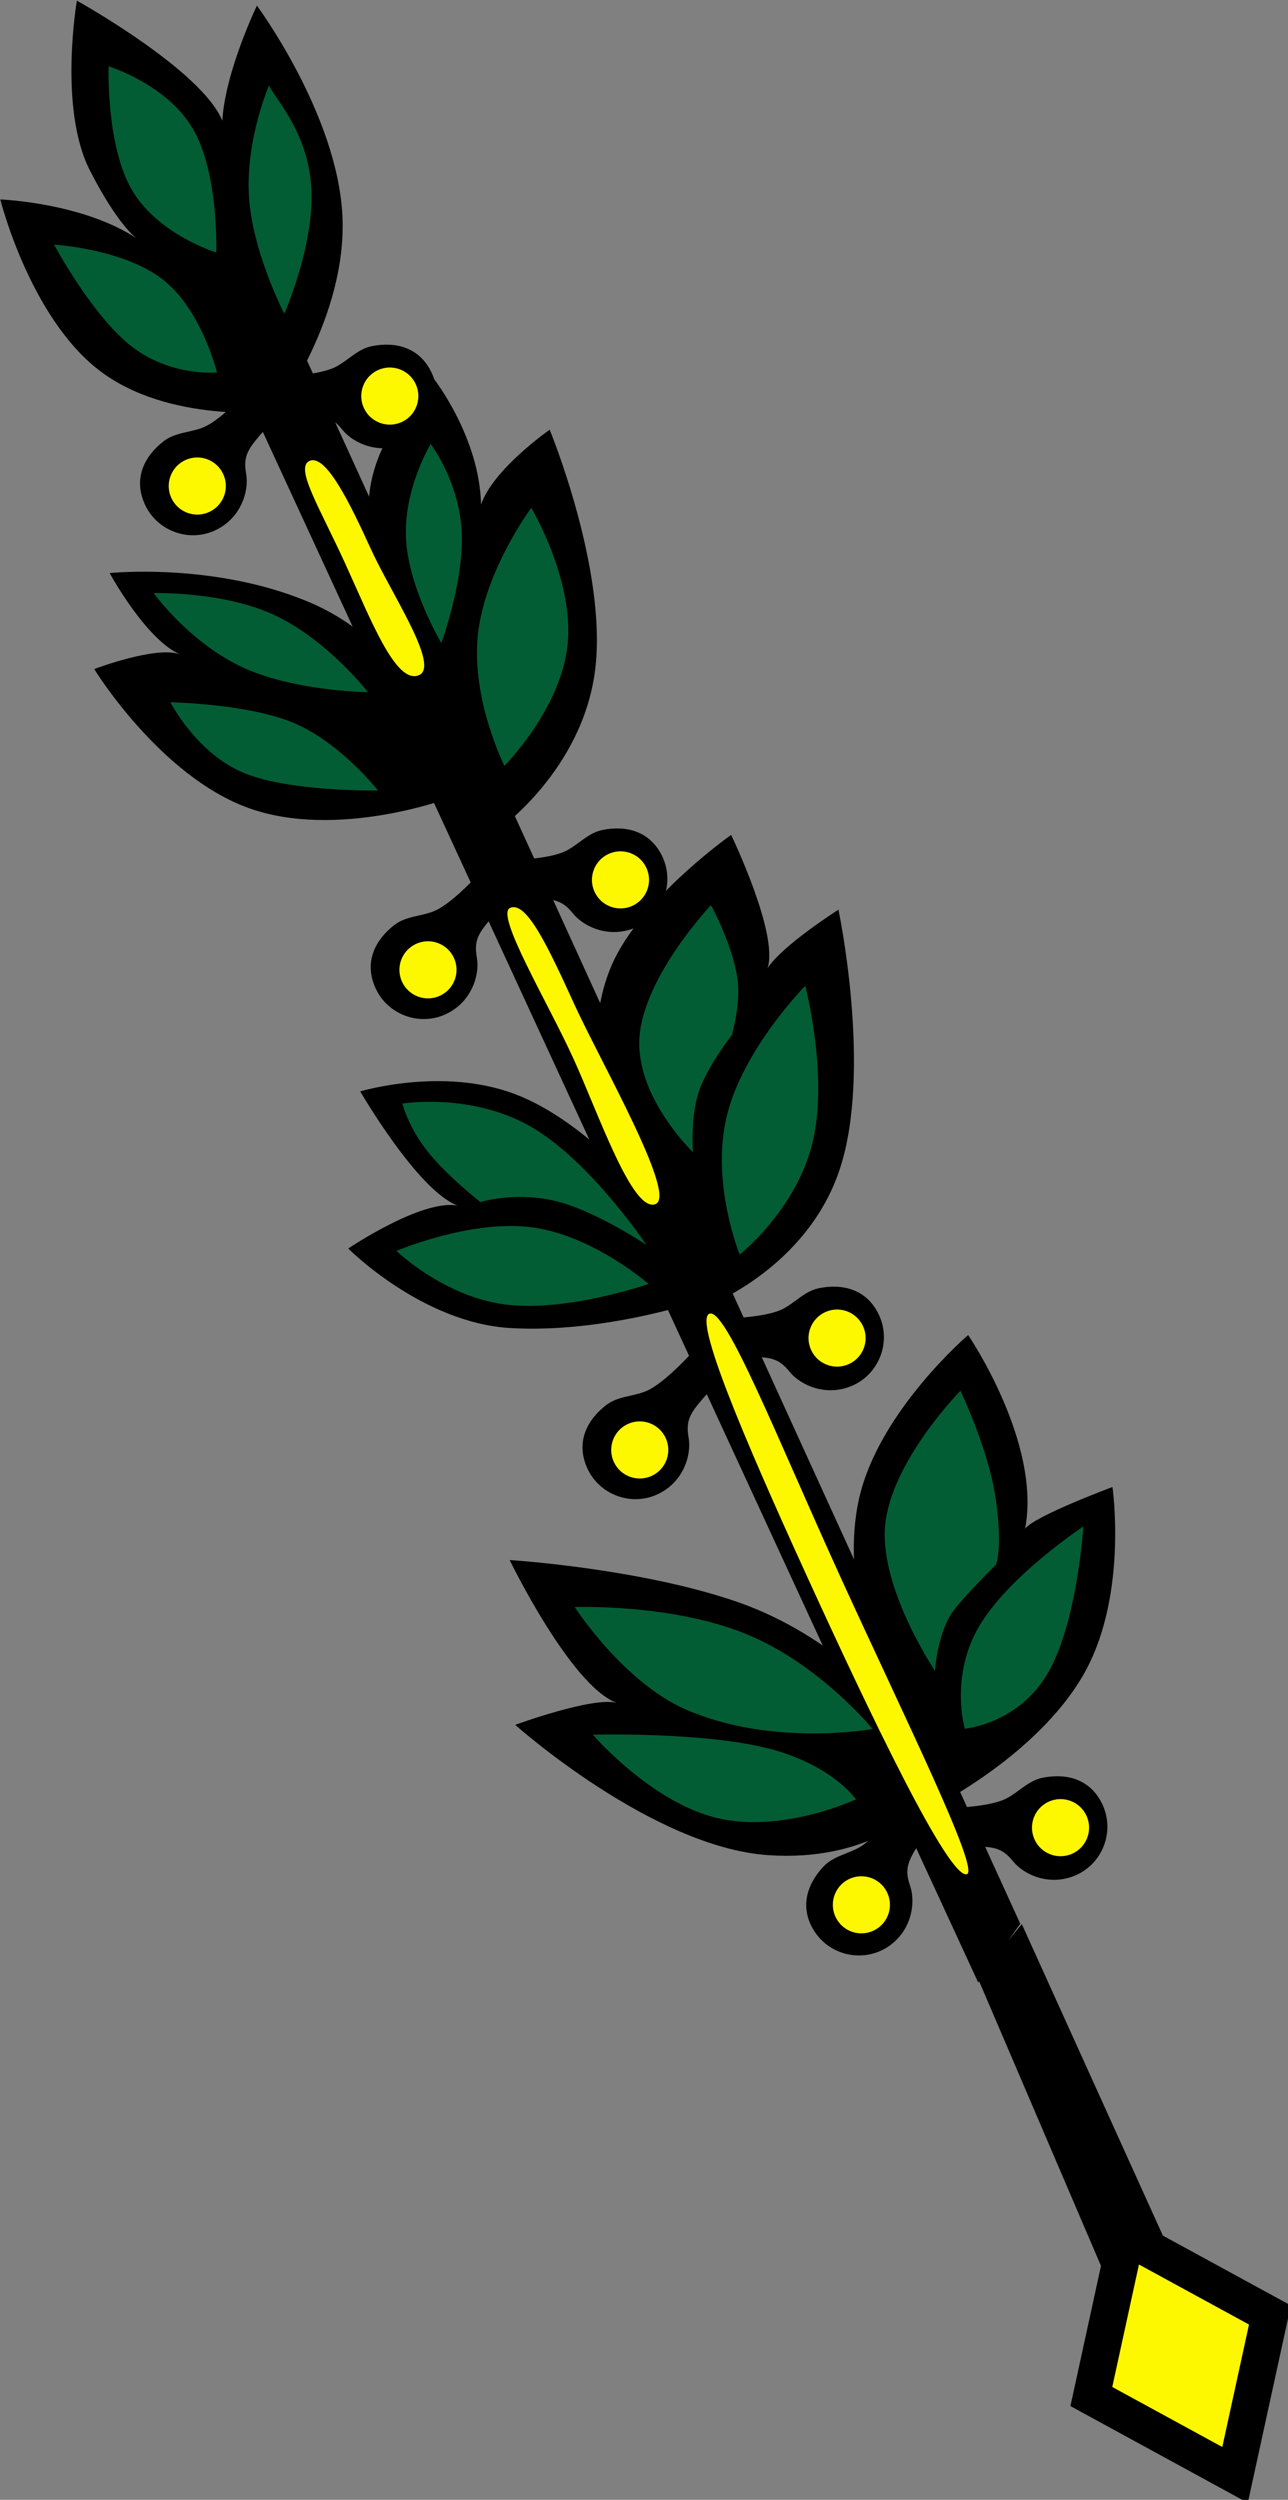<?xml version="1.0" encoding="UTF-8" standalone="no"?>
<!-- Created with Inkscape (http://www.inkscape.org/) -->

<svg
   xmlns:dc="http://purl.org/dc/elements/1.1/"
   xmlns:cc="http://creativecommons.org/ns#"
   xmlns:rdf="http://www.w3.org/1999/02/22-rdf-syntax-ns#"
   xmlns:svg="http://www.w3.org/2000/svg"
   xmlns="http://www.w3.org/2000/svg"
   xmlns:sodipodi="http://sodipodi.sourceforge.net/DTD/sodipodi-0.dtd"
   xmlns:inkscape="http://www.inkscape.org/namespaces/inkscape"
   width="88.178"
   height="171.125"
   id="svg2"
   sodipodi:version="0.32"
   inkscape:version="0.47 r22583"
   sodipodi:docname="gold cane.svg"
   inkscape:output_extension="org.inkscape.output.svg.inkscape"
   version="1.0">
  <rect width="100%" height="100%" fill="#808080" stroke="none"/>
  <defs
     id="defs4">
    <inkscape:path-effect
       effect="spiro"
       id="path-effect3746"
       is_visible="true" />
    <inkscape:path-effect
       effect="spiro"
       id="path-effect3738"
       is_visible="true" />
    <inkscape:perspective
       sodipodi:type="inkscape:persp3d"
       inkscape:vp_x="0 : 189 : 1"
       inkscape:vp_y="0 : 1000 : 0"
       inkscape:vp_z="300 : 189 : 1"
       inkscape:persp3d-origin="150 : 126 : 1"
       id="perspective82" />
  </defs>
  <sodipodi:namedview
     id="base"
     pagecolor="#ffffff"
     bordercolor="#666666"
     borderopacity="1.0"
     gridtolerance="10000"
     guidetolerance="10"
     objecttolerance="10"
     inkscape:pageopacity="0.0"
     inkscape:pageshadow="2"
     inkscape:zoom="0.9652569"
     inkscape:cx="-355.1093"
     inkscape:cy="69.471442"
     inkscape:document-units="px"
     inkscape:current-layer="layer1"
     inkscape:window-width="1366"
     inkscape:window-height="706"
     inkscape:window-x="-8"
     inkscape:window-y="-8"
     showguides="true"
     inkscape:guide-bbox="true"
     width="300px"
     height="378px"
     showgrid="false"
     inkscape:window-maximized="1" />
  <g
     inkscape:label="Layer 1"
     inkscape:groupmode="layer"
     id="layer1"
     transform="translate(-327.84,-127.427)">
    <g
       id="g2704"
       transform="matrix(1.228,0,0,1.228,156.271,-231.777)">
      <rect
         style="fill:#000000;fill-opacity:1;stroke:none"
         id="rect2290"
         width="11.264"
         height="11.264"
         x="297.633"
         y="279.494"
         transform="matrix(0.878,0.479,-0.213,0.977,0,0)" />
      <path
         id="rect2273"
         d="m 155.625,309.969 -3.562,1.625 42.189,91.438 2.342,-3.281 -40.969,-89.781 z m 41.055,89.799 -2.459,3 7.779,18.17 3.531,-1.625 -8.851,-19.545 z"
         style="fill:#000000;fill-opacity:1;stroke:none"
         sodipodi:nodetypes="cccccccccc" />
      <rect
         transform="matrix(0.878,0.479,-0.213,0.977,0,0)"
         y="281.633"
         x="299.771"
         height="6.987"
         width="6.987"
         id="rect2288"
         style="fill:#fdf700;fill-opacity:1;stroke:none" />
      <path
         sodipodi:nodetypes="cccsccsc"
         id="path2280"
         d="m 168.128,379.475 c 0,0 3.391,7.002 5.968,7.964 -1.332,-0.364 -5.66,1.224 -5.66,1.224 0,0 7.63,6.816 14.101,7.263 5.488,0.379 8.152,-2.362 8.152,-2.362 l -1.099,-5.814 c 0,0 -3.357,-4.054 -8.729,-5.926 -5.43,-1.891 -12.732,-2.349 -12.732,-2.349 z"
         style="fill:#000000;fill-opacity:1;stroke:none" />
      <path
         sodipodi:nodetypes="csccsccc"
         id="path2282"
         d="m 193.688,366.931 c 0,0 -4.681,4.007 -5.962,8.649 -1.282,4.642 0.836,9.918 0.836,9.918 l 3.933,7.338 c 0,0 5.452,-2.902 7.771,-7.24 2.319,-4.338 1.468,-10.192 1.468,-10.192 0,0 -4.319,1.607 -4.868,2.32 0.912,-4.813 -3.178,-10.792 -3.178,-10.792 z"
         style="fill:#000000;fill-opacity:1;stroke:none" />
      <path
         sodipodi:nodetypes="cscccscc"
         id="path2284"
         d="m 178.645,365.054 c 0,0 -5.324,1.799 -10.495,1.488 -4.925,-0.297 -9.019,-4.433 -9.019,-4.433 0,0 4.083,-2.763 6.097,-2.395 -2.216,-0.81 -5.431,-6.363 -5.431,-6.363 0,0 4.568,-1.381 8.617,0.147 4.05,1.528 7.581,5.964 7.581,5.964 l 2.65,5.592 z"
         style="fill:#000000;fill-opacity:1;stroke:none" />
      <path
         sodipodi:nodetypes="cccsccsc"
         id="path2286"
         d="m 180.475,339.053 c 0,0 2.663,5.513 2.031,7.429 0.826,-1.276 3.952,-3.262 3.952,-3.262 0,0 1.889,8.927 0.082,14.44 -1.807,5.513 -7.31,7.612 -7.31,7.612 l -6.069,-11.804 c 0,0 -0.903,-4.373 0.989,-7.836 1.893,-3.463 6.324,-6.579 6.324,-6.579 z"
         style="fill:#000000;fill-opacity:1;stroke:none" />
      <path
         sodipodi:nodetypes="csccsccc"
         id="path2293"
         d="m 145.829,324.458 c 0,0 5.755,-0.604 11.019,1.577 4.401,1.827 5.751,5.148 5.751,5.148 l 2.167,5.812 c 0,0 -6.263,2.349 -11.213,0.552 -4.95,-1.797 -8.586,-7.74 -8.586,-7.74 0,0 3.458,-1.311 4.775,-0.82 -1.918,-0.849 -3.914,-4.529 -3.914,-4.529 z"
         style="fill:#000000;fill-opacity:1;stroke:none" />
      <path
         sodipodi:nodetypes="cccsccsc"
         id="path2295"
         d="m 163.931,313.668 c 0,0 2.525,3.244 2.601,6.974 0.673,-1.983 3.826,-4.176 3.826,-4.176 0,0 3.242,7.847 2.531,13.419 -0.711,5.572 -5.377,8.867 -5.377,8.867 l -5.819,-11.044 c 0,0 -1.897,-4.527 -1.337,-8.037 0.559,-3.51 3.575,-6.004 3.575,-6.004 z"
         style="fill:#000000;fill-opacity:1;stroke:none" />
      <path
         sodipodi:nodetypes="csccscsccc"
         id="path2297"
         d="m 144.001,292.548 c 0,0 -1.044,6.015 0.732,9.479 1.585,3.093 2.596,3.77 2.596,3.77 -3.024,-1.996 -7.597,-2.167 -7.597,-2.167 0,0 1.627,6.544 5.517,9.53 3.889,2.985 9.886,2.288 9.886,2.288 0,0 3.943,-5.25 3.669,-10.905 -0.274,-5.656 -4.767,-11.718 -4.767,-11.718 0,0 -1.772,3.675 -1.928,6.418 -1.146,-2.829 -8.109,-6.695 -8.109,-6.695 z"
         style="fill:#000000;fill-opacity:1;stroke:none" />
      <path
         sodipodi:nodetypes="cscsc"
         id="path2299"
         d="m 145.77,296.21 c 0,0 -0.156,4.395 1.299,6.889 1.454,2.494 4.702,3.489 4.702,3.489 0,0 0.156,-4.395 -1.299,-6.889 -1.454,-2.494 -4.702,-3.489 -4.702,-3.489 z"
         style="fill:#035d34;fill-opacity:1;stroke:none" />
      <path
         sodipodi:nodetypes="cscsc"
         id="path2301"
         d="m 142.728,306.149 c 0,0 3.819,0.224 6.023,1.914 2.205,1.69 3.059,5.211 3.059,5.211 0,0 -2.531,0.257 -4.735,-1.433 -2.205,-1.69 -4.347,-5.691 -4.347,-5.691 z"
         style="fill:#035d34;fill-opacity:1;stroke:none" />
      <path
         sodipodi:nodetypes="cscsc"
         id="path2304"
         d="m 154.71,297.278 c 0,0 -1.27,2.912 -1.124,6.051 0.146,3.14 1.979,6.675 1.979,6.675 0,0 1.656,-3.768 1.51,-6.908 -0.146,-3.14 -1.921,-4.93 -2.365,-5.819 z"
         style="fill:#035d34;fill-opacity:1;stroke:none" />
      <path
         sodipodi:nodetypes="cscsc"
         id="path2306"
         d="m 148.281,325.573 c 0,0 1.875,2.618 4.761,4.045 2.886,1.427 7.186,1.481 7.186,1.481 0,0 -2.146,-2.785 -5.032,-4.213 -2.886,-1.427 -6.915,-1.313 -6.915,-1.313 z"
         style="fill:#035d34;fill-opacity:1;stroke:none" />
      <path
         sodipodi:nodetypes="cscsc"
         id="path2308"
         d="m 149.213,331.658 c 0,0 1.378,2.699 3.898,3.856 2.52,1.157 7.675,1.063 7.675,1.063 0,0 -1.977,-2.522 -4.497,-3.679 -2.52,-1.157 -7.076,-1.239 -7.076,-1.239 z"
         style="fill:#035d34;fill-opacity:1;stroke:none" />
      <path
         sodipodi:nodetypes="cscsc"
         id="path2310"
         d="m 163.724,317.26 c 0,0 -1.523,2.517 -1.374,5.291 0.149,2.774 1.97,5.805 1.97,5.805 0,0 1.28,-3.475 1.131,-6.249 -0.149,-2.774 -1.727,-4.847 -1.727,-4.847 z"
         style="fill:#035d34;fill-opacity:1;stroke:none" />
      <path
         sodipodi:nodetypes="cscsc"
         id="path2312"
         d="m 169.334,320.82 c 0,0 -2.606,3.497 -2.98,7.093 -0.374,3.596 1.482,7.291 1.482,7.291 0,0 3.148,-3.162 3.522,-6.758 0.374,-3.596 -2.024,-7.626 -2.024,-7.626 z"
         style="fill:#035d34;fill-opacity:1;stroke:none" />
      <path
         sodipodi:nodetypes="cscscsc"
         id="path2320"
         d="m 162.146,354.028 c 0,0 0.313,1.292 1.402,2.666 1.089,1.373 2.952,2.828 2.952,2.828 0,0 1.8,-0.579 4.038,-0.094 2.237,0.485 5.212,2.479 5.212,2.479 0,0 -3.203,-4.781 -6.529,-6.639 -3.326,-1.858 -7.076,-1.239 -7.076,-1.239 z"
         style="fill:#035d34;fill-opacity:1;stroke:none" />
      <path
         sodipodi:nodetypes="cscsc"
         id="path2322"
         d="m 161.816,362.243 c 0,0 4.147,-1.772 7.562,-1.314 3.415,0.457 6.494,3.157 6.494,3.157 0,0 -4.615,1.597 -8.03,1.14 -3.415,-0.457 -6.025,-2.982 -6.025,-2.982 z"
         style="fill:#035d34;fill-opacity:1;stroke:none" />
      <path
         sodipodi:nodetypes="cscscsc"
         id="path2324"
         d="m 179.348,342.969 c 0,0 -3.668,3.885 -3.975,7.256 -0.307,3.371 2.973,6.513 2.973,6.513 0,0 -0.161,-2.161 0.404,-3.585 0.565,-1.424 1.765,-2.944 1.765,-2.944 0,0 0.512,-1.736 0.314,-3.128 -0.277,-1.945 -1.481,-4.112 -1.481,-4.112 z"
         style="fill:#035d34;fill-opacity:1;stroke:none" />
      <path
         sodipodi:nodetypes="cscsc"
         id="path2326"
         d="m 184.607,347.466 c 0,0 -3.456,3.497 -4.37,7.242 -0.914,3.745 0.715,7.738 0.715,7.738 0,0 3.143,-2.479 4.057,-6.224 0.914,-3.745 -0.402,-8.755 -0.402,-8.755 z"
         style="fill:#035d34;fill-opacity:1;stroke:none" />
      <path
         sodipodi:nodetypes="cscscsc"
         id="path2328"
         d="m 193.261,370.041 c 0,0 1.565,3.269 1.963,6.002 0.398,2.733 0.028,3.679 0.028,3.679 0,0 -1.618,1.591 -2.344,2.528 -0.933,1.203 -1.07,3.403 -1.07,3.403 0,0 -3.25,-4.832 -2.75,-8.364 0.501,-3.532 4.172,-7.249 4.172,-7.249 z"
         style="fill:#035d34;fill-opacity:1;stroke:none" />
      <path
         sodipodi:nodetypes="cscsc"
         id="path2330"
         d="m 200.113,377.601 c 0,0 -4.161,2.75 -5.814,5.569 -1.652,2.819 -0.795,5.707 -0.795,5.707 0,0 2.966,-0.261 4.618,-3.08 1.652,-2.819 1.991,-8.196 1.991,-8.196 z"
         style="fill:#035d34;fill-opacity:1;stroke:none" />
      <path
         sodipodi:nodetypes="cscsc"
         id="path2333"
         d="m 172.767,389.211 c 0,0 5.998,-0.163 9.664,0.738 3.666,0.901 5.001,2.867 5.001,2.867 0,0 -4.123,1.931 -7.789,1.03 -3.666,-0.901 -6.876,-4.634 -6.876,-4.634 z"
         style="fill:#035d34;fill-opacity:1;stroke:none" />
      <path
         sodipodi:nodetypes="cscsc"
         id="path2335"
         d="m 171.753,382.095 c 0,0 2.707,4.196 6.205,5.718 4.821,2.097 10.404,1.08 10.404,1.08 0,0 -3.033,-3.717 -7.207,-5.357 -4.174,-1.641 -9.402,-1.44 -9.402,-1.44 z"
         style="fill:#035d34;fill-opacity:1;stroke:none" />
      <path
         sodipodi:nodetypes="ccsssssc"
         id="path2350"
         d="m 191.003,393.317 0.161,2.159 c 3.587,0.033 4.121,-0.324 5.04,0.806 0.612,0.753 2.069,1.41 3.533,0.742 1.465,-0.669 2.121,-2.427 1.452,-3.892 -0.669,-1.465 -2.03,-1.782 -3.342,-1.523 -0.805,0.159 -1.335,0.801 -2.018,1.154 -1.299,0.672 -4.828,0.554 -4.828,0.554 z"
         style="fill:#000000;fill-opacity:1;stroke:none" />
      <path
         transform="matrix(0.468,-0.214,0.214,0.468,-21.818,116.373)"
         d="m 168.38,669.641 c 0,1.709 -1.385,3.094 -3.094,3.094 -1.709,0 -3.094,-1.385 -3.094,-3.094 0,-1.709 1.385,-3.094 3.094,-3.094 1.709,0 3.094,1.385 3.094,3.094 z"
         sodipodi:ry="3.0935922"
         sodipodi:rx="3.0935922"
         sodipodi:cy="669.64062"
         sodipodi:cx="165.28621"
         id="path2348"
         style="fill:#fdf700;fill-opacity:1;stroke:none"
         sodipodi:type="arc" />
      <path
         style="fill:#000000;fill-opacity:1;stroke:none"
         d="m 190.694,391.664 1.746,1.28 c -1.872,3.06 -2.457,3.324 -1.985,4.702 0.314,0.918 0.101,2.502 -1.242,3.39 -1.343,0.888 -3.182,0.514 -4.071,-0.829 -0.888,-1.343 -0.437,-2.666 0.477,-3.641 0.561,-0.599 1.386,-0.708 2.048,-1.1 1.258,-0.746 3.027,-3.802 3.027,-3.802 z"
         id="path2357"
         sodipodi:nodetypes="ccsssssc" />
      <path
         sodipodi:type="arc"
         style="fill:#fdf700;fill-opacity:1;stroke:none"
         id="path2359"
         sodipodi:cx="165.28621"
         sodipodi:cy="669.64062"
         sodipodi:rx="3.0935922"
         sodipodi:ry="3.0935922"
         d="m 168.38,669.641 c 0,1.709 -1.385,3.094 -3.094,3.094 -1.709,0 -3.094,-1.385 -3.094,-3.094 0,-1.709 1.385,-3.094 3.094,-3.094 1.709,0 3.094,1.385 3.094,3.094 z"
         transform="matrix(-0.429,0.284,0.284,0.429,68.466,64.477)" />
      <path
         style="fill:#000000;fill-opacity:1;stroke:none"
         d="m 178.544,366.026 0.161,2.159 c 3.587,0.033 4.121,-0.324 5.04,0.806 0.612,0.753 2.069,1.41 3.533,0.742 1.465,-0.669 2.121,-2.427 1.452,-3.892 -0.669,-1.465 -2.03,-1.782 -3.342,-1.523 -0.805,0.159 -1.335,0.801 -2.018,1.154 -1.299,0.672 -4.828,0.554 -4.828,0.554 z"
         id="path2361"
         sodipodi:nodetypes="ccsssssc" />
      <path
         sodipodi:type="arc"
         style="fill:#fdf700;fill-opacity:1;stroke:none"
         id="path2363"
         sodipodi:cx="165.28621"
         sodipodi:cy="669.64062"
         sodipodi:rx="3.0935922"
         sodipodi:ry="3.0935922"
         d="m 168.38,669.641 c 0,1.709 -1.385,3.094 -3.094,3.094 -1.709,0 -3.094,-1.385 -3.094,-3.094 0,-1.709 1.385,-3.094 3.094,-3.094 1.709,0 3.094,1.385 3.094,3.094 z"
         transform="matrix(0.468,-0.214,0.214,0.468,-34.276,89.082)" />
      <path
         sodipodi:nodetypes="ccsssssc"
         id="path2365"
         d="m 179.272,366.793 1.526,1.536 c -2.325,2.732 -2.944,2.902 -2.692,4.336 0.168,0.956 -0.29,2.487 -1.754,3.155 -1.465,0.669 -3.223,0.012 -3.892,-1.452 -0.669,-1.465 -0.017,-2.701 1.038,-3.523 0.648,-0.504 1.48,-0.484 2.194,-0.768 1.359,-0.541 3.581,-3.285 3.581,-3.285 z"
         style="fill:#000000;fill-opacity:1;stroke:none" />
      <path
         transform="matrix(-0.468,0.214,0.214,0.468,109.431,24.575)"
         d="m 168.38,669.641 c 0,1.709 -1.385,3.094 -3.094,3.094 -1.709,0 -3.094,-1.385 -3.094,-3.094 0,-1.709 1.385,-3.094 3.094,-3.094 1.709,0 3.094,1.385 3.094,3.094 z"
         sodipodi:ry="3.0935922"
         sodipodi:rx="3.0935922"
         sodipodi:cy="669.64062"
         sodipodi:cx="165.28621"
         id="path2367"
         style="fill:#fdf700;fill-opacity:1;stroke:none"
         sodipodi:type="arc" />
      <path
         style="fill:#000000;fill-opacity:1;stroke:none"
         d="m 166.471,340.483 0.161,2.159 c 3.587,0.033 4.121,-0.324 5.04,0.806 0.612,0.753 2.069,1.41 3.533,0.742 1.465,-0.669 2.121,-2.427 1.452,-3.892 -0.669,-1.465 -2.03,-1.782 -3.342,-1.523 -0.805,0.159 -1.335,0.801 -2.018,1.154 -1.299,0.672 -4.828,0.554 -4.828,0.554 z"
         id="path2370"
         sodipodi:nodetypes="ccsssssc" />
      <path
         sodipodi:type="arc"
         style="fill:#fdf700;fill-opacity:1;stroke:none"
         id="path2374"
         sodipodi:cx="165.28621"
         sodipodi:cy="669.64062"
         sodipodi:rx="3.0935922"
         sodipodi:ry="3.0935922"
         d="m 168.38,669.641 c 0,1.709 -1.385,3.094 -3.094,3.094 -1.709,0 -3.094,-1.385 -3.094,-3.094 0,-1.709 1.385,-3.094 3.094,-3.094 1.709,0 3.094,1.385 3.094,3.094 z"
         transform="matrix(0.468,-0.214,0.214,0.468,-46.35,63.539)" />
      <path
         sodipodi:nodetypes="ccsssssc"
         id="path2376"
         d="m 167.466,340.029 1.526,1.536 c -2.325,2.732 -2.944,2.902 -2.692,4.336 0.168,0.956 -0.29,2.487 -1.754,3.155 -1.465,0.669 -3.223,0.012 -3.892,-1.452 -0.669,-1.465 -0.017,-2.701 1.038,-3.523 0.648,-0.504 1.48,-0.484 2.194,-0.768 1.359,-0.541 3.581,-3.285 3.581,-3.285 z"
         style="fill:#000000;fill-opacity:1;stroke:none" />
      <path
         transform="matrix(-0.468,0.214,0.214,0.468,97.625,-2.189)"
         d="m 168.38,669.641 c 0,1.709 -1.385,3.094 -3.094,3.094 -1.709,0 -3.094,-1.385 -3.094,-3.094 0,-1.709 1.385,-3.094 3.094,-3.094 1.709,0 3.094,1.385 3.094,3.094 z"
         sodipodi:ry="3.0935922"
         sodipodi:rx="3.0935922"
         sodipodi:cy="669.64062"
         sodipodi:cx="165.28621"
         id="path2378"
         style="fill:#fdf700;fill-opacity:1;stroke:none"
         sodipodi:type="arc" />
      <path
         sodipodi:nodetypes="ccsssssc"
         id="path2380"
         d="m 153.61,313.514 0.161,2.159 c 3.587,0.033 4.121,-0.324 5.04,0.806 0.612,0.753 2.069,1.41 3.533,0.742 1.465,-0.669 2.121,-2.427 1.452,-3.892 -0.669,-1.465 -2.03,-1.782 -3.342,-1.523 -0.805,0.159 -1.335,0.801 -2.018,1.154 -1.299,0.672 -4.828,0.554 -4.828,0.554 z"
         style="fill:#000000;fill-opacity:1;stroke:none" />
      <path
         transform="matrix(0.468,-0.214,0.214,0.468,-59.211,36.57)"
         d="m 168.38,669.641 c 0,1.709 -1.385,3.094 -3.094,3.094 -1.709,0 -3.094,-1.385 -3.094,-3.094 0,-1.709 1.385,-3.094 3.094,-3.094 1.709,0 3.094,1.385 3.094,3.094 z"
         sodipodi:ry="3.0935922"
         sodipodi:rx="3.0935922"
         sodipodi:cy="669.64062"
         sodipodi:cx="165.28621"
         id="path2382"
         style="fill:#fdf700;fill-opacity:1;stroke:none"
         sodipodi:type="arc" />
      <path
         style="fill:#000000;fill-opacity:1;stroke:none"
         d="m 154.605,313.06 1.526,1.536 c -2.325,2.732 -2.944,2.902 -2.692,4.336 0.168,0.956 -0.29,2.487 -1.754,3.155 -1.465,0.669 -3.223,0.012 -3.892,-1.452 -0.669,-1.465 -0.017,-2.701 1.038,-3.523 0.648,-0.504 1.48,-0.484 2.194,-0.768 1.359,-0.541 3.581,-3.285 3.581,-3.285 z"
         id="path2384"
         sodipodi:nodetypes="ccsssssc" />
      <path
         sodipodi:type="arc"
         style="fill:#fdf700;fill-opacity:1;stroke:none"
         id="path2386"
         sodipodi:cx="165.28621"
         sodipodi:cy="669.64062"
         sodipodi:rx="3.0935922"
         sodipodi:ry="3.0935922"
         d="m 168.38,669.641 c 0,1.709 -1.385,3.094 -3.094,3.094 -1.709,0 -3.094,-1.385 -3.094,-3.094 0,-1.709 1.385,-3.094 3.094,-3.094 1.709,0 3.094,1.385 3.094,3.094 z"
         transform="matrix(-0.468,0.214,0.214,0.468,84.763,-29.158)" />
      <path
         style="fill:#fdf700;fill-opacity:1;stroke:none"
         d="m 176.266,359.63 c -1.286,0.535 -3.193,-5.063 -4.593,-8.129 -1.437,-3.147 -4.354,-7.996 -3.525,-8.375 0.909,-0.415 2.107,2.132 3.577,5.352 1.469,3.219 5.745,10.651 4.541,11.153 z"
         id="path2340"
         sodipodi:nodetypes="czzzz" />
      <path
         sodipodi:nodetypes="czzzz"
         id="path2342"
         d="m 163.065,330.151 c -1.286,0.535 -2.692,-3.13 -4.092,-6.196 -1.437,-3.147 -2.835,-5.369 -2.006,-5.747 0.909,-0.415 2.252,2.341 3.428,4.917 1.139,2.495 3.874,6.526 2.67,7.027 z"
         style="fill:#fdf700;fill-opacity:1;stroke:none" />
      <path
         sodipodi:nodetypes="czzzz"
         id="path2337"
         d="m 193.613,396.989 c -1.009,0.27 -5.414,-8.95 -8.975,-16.751 -3.561,-7.801 -6.213,-14.112 -5.384,-14.49 0.909,-0.415 3.793,6.954 7.354,14.756 3.562,7.802 7.761,16.282 7.005,16.485 z"
         style="fill:#fdf700;fill-opacity:1;stroke:none" />
    </g>
  </g>
</svg>
